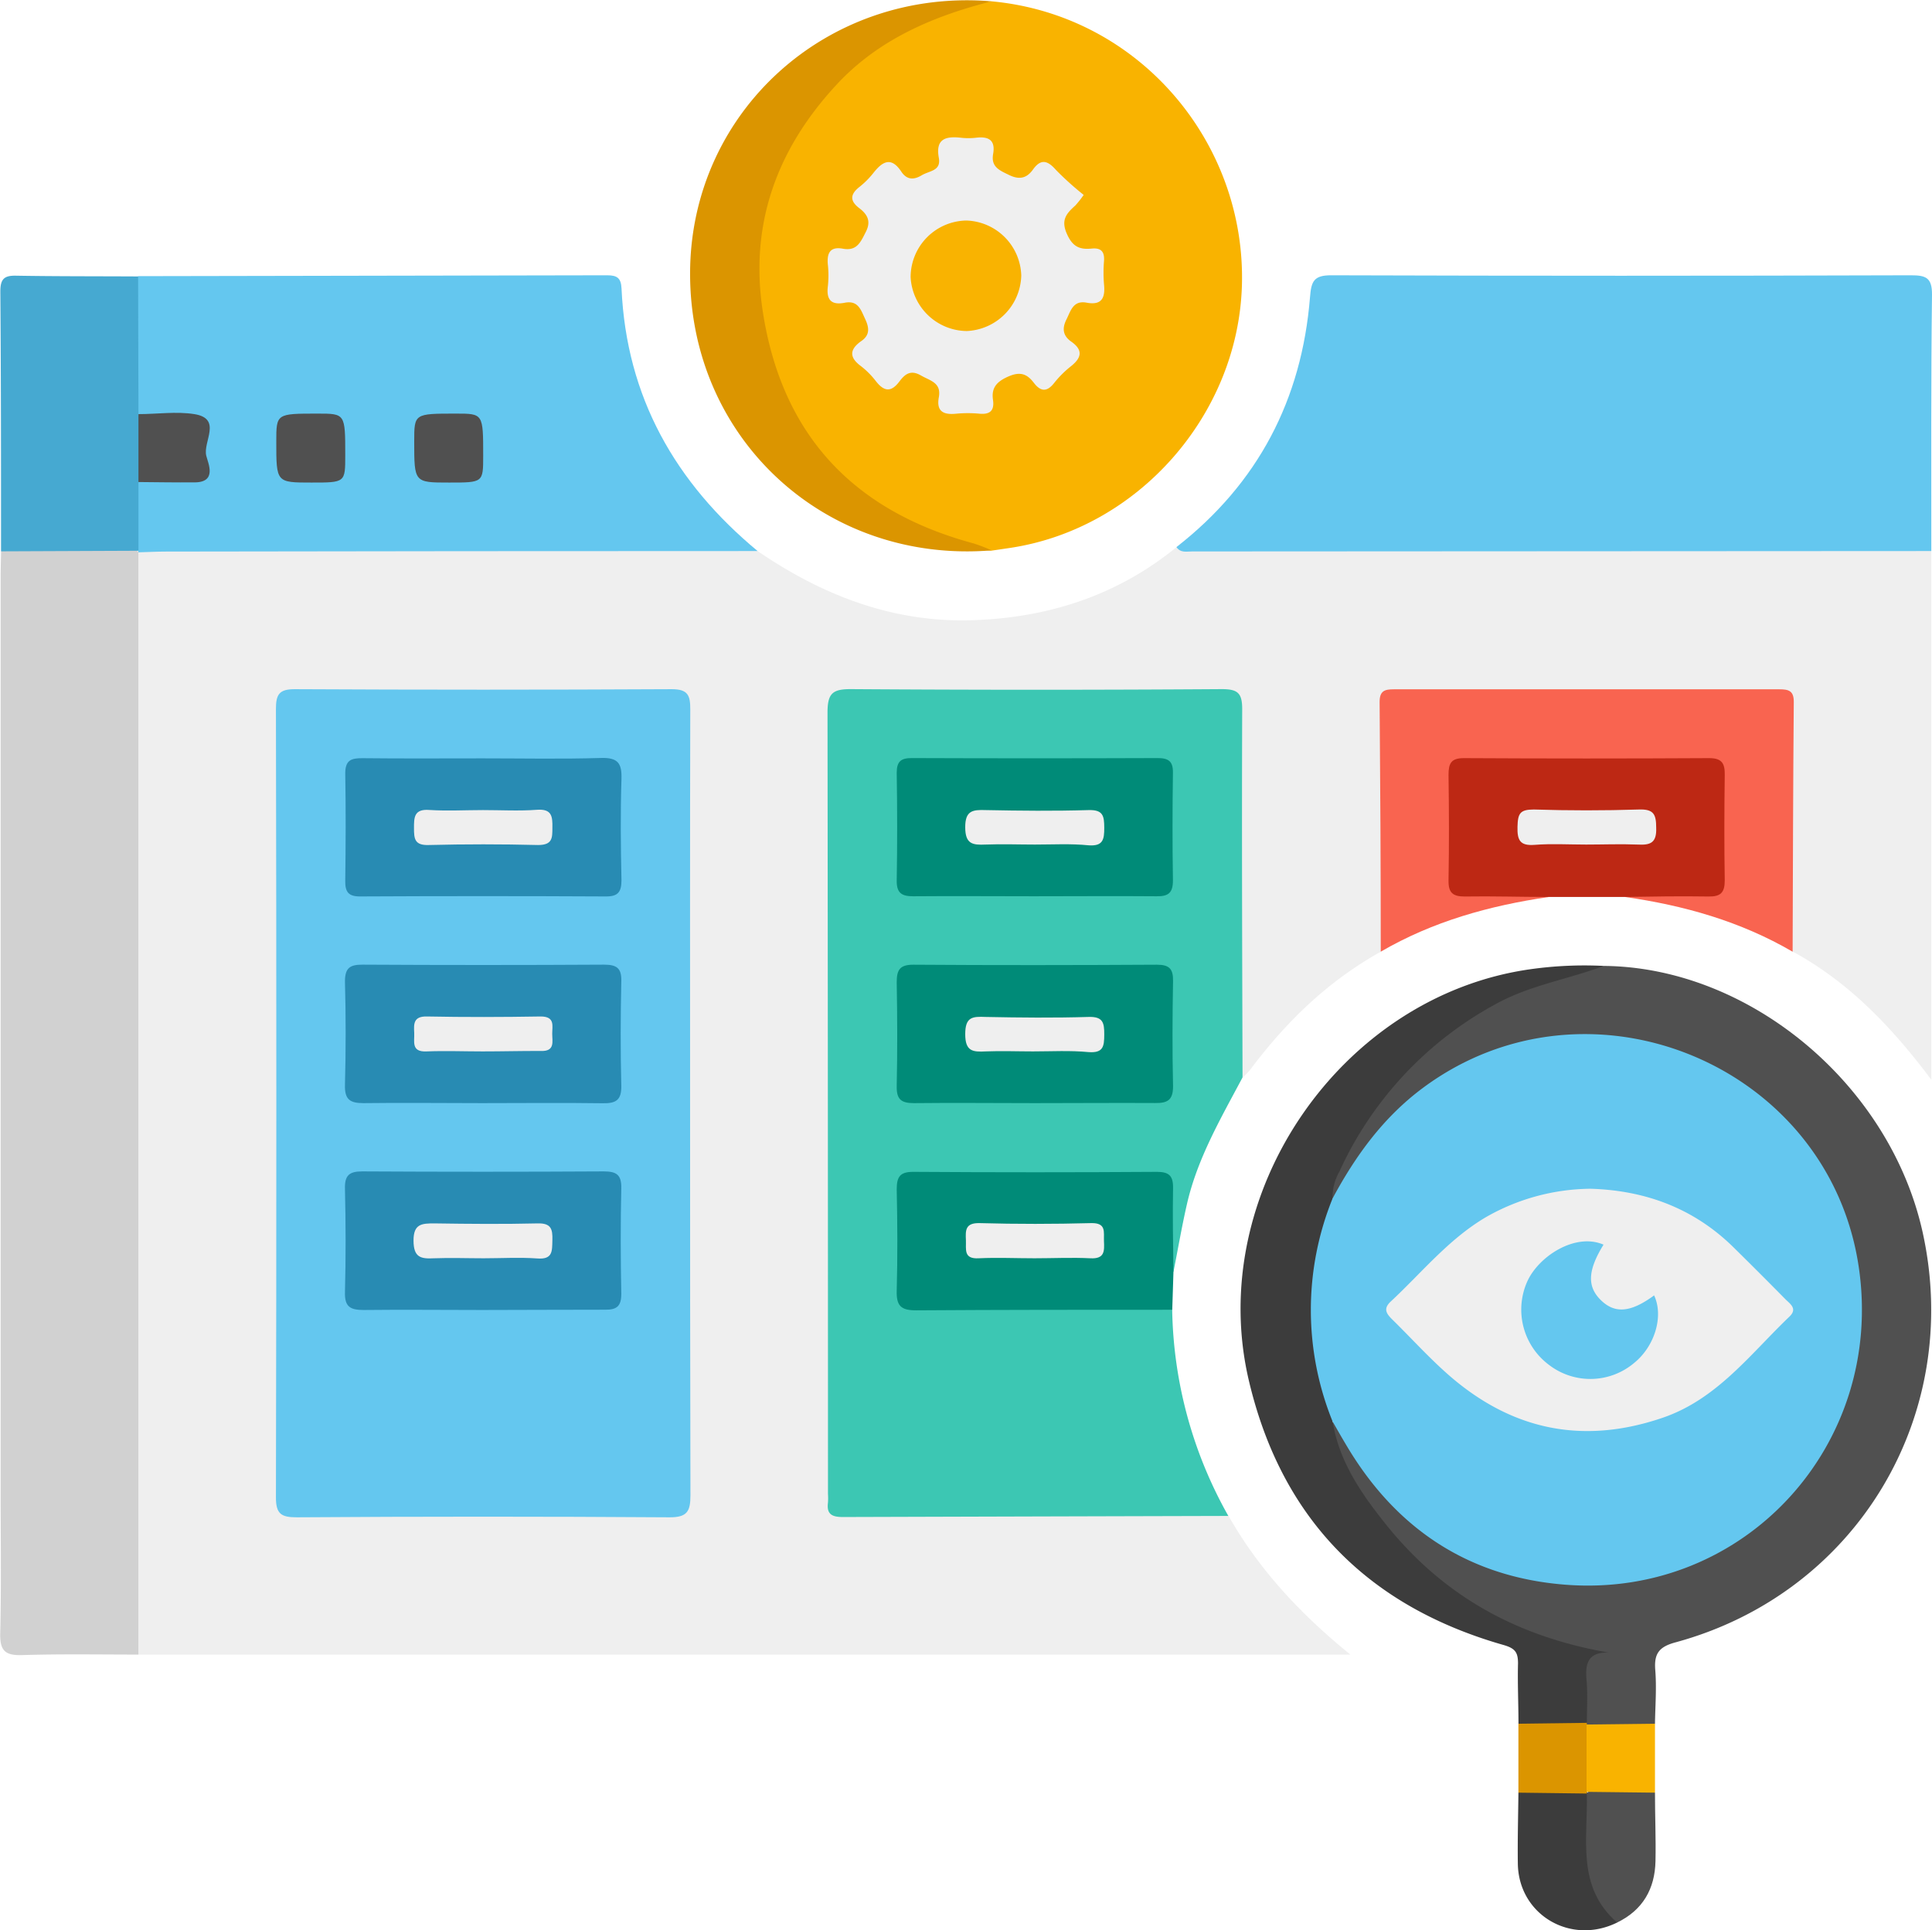 <svg xmlns="http://www.w3.org/2000/svg" id="Capa_1" data-name="Capa 1" viewBox="0 0 336.15 335.92"><defs><style>.cls-1{fill:#efefef;}.cls-2{fill:#3cc7b3;}.cls-3{fill:#64c7ef;}.cls-4{fill:#d1d1d1;}.cls-5{fill:#f9b300;}.cls-6{fill:#505050;}.cls-7{fill:#f96450;}.cls-8{fill:#3c3c3c;}.cls-9{fill:#db9500;}.cls-10{fill:#46a9d1;}.cls-11{fill:#bd2814;}.cls-12{fill:#008b78;}.cls-13{fill:#288bb3;}.cls-14{fill:#f9b301;}</style></defs><title>aplicacion-de-seguimiento</title><path class="cls-1" d="M204.71-35.33v92c-7.09-9.44-14.53-17.09-24.13-22.3-1-1.82-1-3.82-1-5.82,0-11.23,0-22.46,0-33.68,0-4.63-.3-4.93-4.85-4.93q-29.94,0-59.88,0c-4.55,0-4.83.3-4.85,4.93,0,11.22,0,22.45,0,33.68,0,2,0,4-1,5.81-9.18,5.08-16.53,12.2-22.77,20.54a13.35,13.35,0,0,1-1.27,1.34c-1.8-1.7-1.31-3.94-1.32-6,0-18.11,0-36.22,0-54.33,0-6,0-6-6.09-6H19.75C14.11-10,14-9.92,14-4.5q0,65.39,0,130.75c0,5,.24,5.27,5.3,5.28q28.28,0,56.57,0c2.24,0,4.51-.15,6.56,1.05C87.78,142,95,149.71,103.63,156.72H-107.29c-1.29-1.45-1.17-3.24-1.17-5q0-91,0-182c0-1.74-.09-3.52,1-5,1.57-1.35,3.51-1.18,5.36-1.19q48.36,0,96.72,0A15.35,15.35,0,0,1,.5-35.33c11.54,7.9,24.12,12.69,38.28,12C51.59-23.89,63.31-27.79,73.37-36a111.57,111.57,0,0,1,14.51-.45q55.17,0,110.34,0C200.42-36.45,202.75-36.9,204.71-35.33Z" transform="translate(131.32 131.23)"></path><path class="cls-2" d="M82.4,132.59q-33.53.09-67.06.19c-1.89,0-2.87-.47-2.6-2.51a10.58,10.58,0,0,0,0-1.49q0-68-.08-136c0-3.37.89-4.1,4.14-4.08q32.22.22,64.45,0c2.78,0,3.57.67,3.56,3.51-.08,21.35,0,42.71.06,64.07-3.79,7.14-7.9,14.16-9.7,22.16-.88,3.87-1.55,7.79-2.32,11.68-2.12-2.48-1.2-5.48-1.25-8.25-.18-8.55.71-7.9-7.88-7.92q-16.65,0-33.3,0c-4.14,0-4.43.34-4.48,4.5s-.05,8.23,0,12.35c.05,4.36.38,4.73,4.68,4.75,12.09,0,24.19,0,36.29,0,2,0,4-.35,5.72,1.13A75.41,75.41,0,0,0,82.4,132.59Z" transform="translate(131.32 131.23)"></path><path class="cls-3" d="M204.71-35.33,76.1-35.26c-1,0-2,.29-2.73-.76,14.19-11.06,21.81-25.67,23.24-43.5.22-2.74.64-3.82,3.73-3.8q50.39.16,100.78,0c2.57,0,3.74.34,3.71,3.38C204.64-65.06,204.72-50.19,204.71-35.33Z" transform="translate(131.32 131.23)"></path><path class="cls-4" d="M-107.25-35.11q0,95.93,0,191.83c-6.74,0-13.49-.12-20.22.09-2.93.09-3.88-.75-3.81-3.76.2-8.48.07-17,.07-25.46v-158c0-1.62.05-3.24.08-4.86a3.42,3.42,0,0,1,2.37-1c6.82,0,13.65-.54,20.47.3A2.25,2.25,0,0,1-107.25-35.11Z" transform="translate(131.32 131.23)"></path><path class="cls-5" d="M41.21-131c25.73,2.39,44.3,24.63,43.55,49.49-.68,22.45-18,42.23-40.24,45.62l-3.31.49C18.86-37.17-1.23-59.6-.26-85.13c.83-22,18-42.52,38.51-45.59A14,14,0,0,0,41.21-131Z" transform="translate(131.32 131.23)"></path><path class="cls-3" d="M.5-35.33q-51.45,0-102.89.09c-1.62,0-3.24.09-4.86.13v-.31c-1.94-3.85-1.42-7.79-.38-11.74,2.27-1.91,5-1,7.56-1.2,3.46-.25,3.71-.52,3.71-4.89s-.28-4.63-3.75-4.89c-2.54-.19-5.29.72-7.55-1.25-1.62-5.59-.5-11.3-.73-17-.1-2.28-.59-4.74,1.11-6.78q40.8-.06,81.61-.15c1.7,0,2.41.46,2.49,2.3C-22.33-62.13-13.82-47.21.5-35.33Z" transform="translate(131.32 131.23)"></path><path class="cls-6" d="M147.72,36.87c25.44.22,49.9,20.72,55.52,46.53,6.94,31.88-11.61,62.67-43.07,71.2-2.88.78-3.71,2-3.49,4.8.25,3.09,0,6.23-.05,9.35-3.54,2-7.28,1-11,.77a3.07,3.07,0,0,1-1.09-.6c-1.46-3.48-.79-7.09-.57-10.66.1-1.66,1.32-2.09,2.64-1.6-21.57-4.19-37.19-16-46-36.45-.53-1.24-1.17-2.53-.3-3.91,2.07-.3,2.3,1.53,3,2.7,9.48,16.31,23.68,24.66,42.49,24.73,21.81.08,41.76-17.14,45.22-38.65,4.83-30-17.18-55.91-47.56-55.25C126,50.21,112.8,58.6,103.8,73.57c-.86,1.43-1.1,3.43-3.2,3.83-1.52-1.68-.48-3.37.2-4.86C108,57,119.33,45.89,135.4,39.71A58.11,58.11,0,0,1,147.72,36.87Z" transform="translate(131.32 131.23)"></path><path class="cls-7" d="M108.92,34.39c0-14.48-.08-29-.2-43.45,0-1.95.87-2.21,2.5-2.21q33.53,0,67.06,0c1.63,0,2.52.27,2.5,2.22-.12,14.48-.15,29-.2,43.45-9.05-5.28-18.91-8.07-29.2-9.53,2.48-2.13,5.48-1.19,8.25-1.25,8.67-.16,7.91.61,7.94-7.83,0-3.49,0-7,0-10.47,0-2.36-1.05-3.38-3.39-3.38q-19.44,0-38.88,0c-2.33,0-3.39,1-3.38,3.38,0,5,0,10,0,15,0,2.42,1.17,3.31,3.46,3.3,2.74,0,5.48-.05,8.22,0,1.59.05,3.29-.17,4.51,1.26C127.84,26.38,118,29.11,108.92,34.39Z" transform="translate(131.32 131.23)"></path><path class="cls-8" d="M147.72,36.87c-6.24,2.34-12.93,3.37-18.85,6.67a62.67,62.67,0,0,0-27.16,29.15,8.88,8.88,0,0,0-1.17,4.64c1,1.63.09,3.13-.38,4.61a47.68,47.68,0,0,0,0,29.6c.47,1.48,1.4,3,.39,4.62,1.09,6.88,4.94,12.48,9.09,17.68,10,12.58,22.81,19.72,38.88,22.52-3.56-.06-4.06,1.95-3.8,4.77.22,2.47.06,5,.06,7.47-3.94,2.12-7.91,1.86-11.9.15,0-3.5-.17-7-.08-10.49,0-1.91-.47-2.62-2.52-3.21C106.7,148.32,91.68,133.13,86,109.16,78.25,76.58,102,42.06,135,37.44A67.45,67.45,0,0,1,147.72,36.87Z" transform="translate(131.32 131.23)"></path><path class="cls-9" d="M41.21-131c-10.29,2.61-19.85,6.71-27.15,14.69C3.86-105.22-.94-92.22,1.4-77,4.73-55.43,17.26-42.27,38.1-36.65a28.85,28.85,0,0,1,3.11,1.2C12.37-33.08-11.27-54.79-11.25-83.63-11.23-111.79,12.67-133.39,41.21-131Z" transform="translate(131.32 131.23)"></path><path class="cls-10" d="M-107.29-83.12l.06,24a13.82,13.82,0,0,1,0,11.82l0,11.92-23.91.1c0-15.07,0-30.14-.12-45.2,0-2.08.56-2.82,2.71-2.77C-121.48-83.13-114.39-83.16-107.29-83.12Z" transform="translate(131.32 131.23)"></path><path class="cls-11" d="M138.12,24.87c-4.86,0-9.73-.16-14.59-.08-2.1,0-2.85-.67-2.82-2.8.11-6.12.09-12.24,0-18.35,0-2,.43-2.94,2.68-2.93q21.35.12,42.7,0c2.25,0,2.71,1,2.68,2.93-.08,6.12-.1,12.24,0,18.35,0,2.13-.72,2.83-2.82,2.8-4.86-.08-9.73,0-14.59.08Z" transform="translate(131.32 131.23)"></path><path class="cls-12" d="M72.64,96.71c-14.86,0-29.73,0-44.59.1-2.67,0-3.42-.84-3.35-3.42.16-5.87.13-11.74,0-17.61,0-2.2.55-3.09,2.93-3.07q21.17.14,42.34,0c2.1,0,2.84.68,2.81,2.8-.09,4.86,0,9.73.07,14.59C72.79,92.31,72.71,94.51,72.64,96.71Z" transform="translate(131.32 131.23)"></path><path class="cls-8" d="M150.05,203.35c-8.09,4-17.15-1.35-17.28-10.24-.06-4.12.06-8.24.1-12.36,3.79-1.9,7.66-1.37,11.54-.44,1.48,1.16,1.41,2.85,1.38,4.44-.12,6.1-.5,12.25,4.19,17.19A1.32,1.32,0,0,1,150.05,203.35Z" transform="translate(131.32 131.23)"></path><path class="cls-6" d="M150.05,203.35c-7.16-6.21-5.07-14.6-5.28-22.45l.45-.53c3.84-1,7.66-1.47,11.41.38,0,4,.17,7.93.09,11.9C156.62,197.49,154.52,201.18,150.05,203.35Z" transform="translate(131.32 131.23)"></path><path class="cls-9" d="M144.77,180.9l-11.9-.15v-12l11.9-.15,0,.29a13.26,13.26,0,0,1,0,11.72Z" transform="translate(131.32 131.23)"></path><path class="cls-5" d="M144.73,180.61V168.89l11.9-.14v12Z" transform="translate(131.32 131.23)"></path><path class="cls-3" d="M-11.25,60.78c0,22.73,0,45.47.06,68.21,0,2.81-.56,3.86-3.67,3.84q-32.41-.22-64.84,0c-2.72,0-3.62-.61-3.61-3.5q.14-68.58,0-137.17c0-2.52.55-3.46,3.28-3.45q32.79.17,65.59,0c2.8,0,3.23,1.06,3.22,3.5C-11.28,15.05-11.25,37.91-11.25,60.78Z" transform="translate(131.32 131.23)"></path><path class="cls-12" d="M48.7,60.75c-7,0-14-.08-21,0-2.3,0-3.05-.71-3-3,.13-6,.11-12,0-18,0-2.17.51-3.1,2.91-3.09,14.12.1,28.24.08,42.36,0,2.12,0,2.84.69,2.81,2.81-.11,6.12-.14,12.24,0,18.36,0,2.42-1,2.93-3.11,2.9C62.69,60.69,55.7,60.75,48.7,60.75Z" transform="translate(131.32 131.23)"></path><path class="cls-12" d="M48.57,24.75c-7,0-14-.06-21,0-2,0-2.9-.56-2.87-2.74.11-6.25.1-12.5,0-18.75,0-2,.76-2.57,2.65-2.56q21.37.08,42.74,0c1.87,0,2.7.53,2.67,2.55-.09,6.24-.1,12.49,0,18.74,0,2.16-.78,2.79-2.85,2.76C62.82,24.69,55.69,24.75,48.57,24.75Z" transform="translate(131.32 131.23)"></path><path class="cls-1" d="M57.23-97.31a17.24,17.24,0,0,1-1.46,1.85c-1.53,1.38-2.57,2.5-1.43,5,1,2.23,2.26,2.68,4.27,2.49,1.61-.16,2.27.5,2.16,2.13a24.64,24.64,0,0,0,0,4.12c.23,2.28-.36,3.66-3,3.17C55.39-79,55-77.17,54.22-75.61s-.59,2.82.83,3.82c2.13,1.49,1.81,2.84-.06,4.32a17.8,17.8,0,0,0-2.91,2.91c-1.28,1.62-2.37,1.46-3.53-.06s-2.34-2-4.42-1.09-3,2-2.67,4.14c.24,1.78-.52,2.5-2.33,2.34a21.71,21.71,0,0,0-4.11,0c-2.18.22-3.44-.4-3-2.82.5-2.6-1.49-2.9-3.11-3.84-1.84-1.07-2.84-.15-3.75,1.06-1.47,1.95-2.69,1.71-4.08-.06a14.4,14.4,0,0,0-2.64-2.65c-2.06-1.53-1.91-2.9.06-4.31,1.49-1,1.48-2.22.72-3.84S18-79,15.64-78.54s-3.21-.55-2.92-2.88a17.32,17.32,0,0,0,0-3.74c-.19-2,.36-3.2,2.61-2.79,2.43.44,3.07-1.1,4-2.93s.3-3-1.1-4.09c-1.77-1.32-1.62-2.49.05-3.78a14.88,14.88,0,0,0,2.37-2.39c1.57-2,3.09-2.88,4.85-.22.92,1.39,2.1,1.5,3.52.65s3.44-.74,3-3.09c-.59-3.29,1.23-3.75,3.84-3.46a11.48,11.48,0,0,0,2.62,0c2.16-.26,3.42.36,3,2.8-.41,2.27,1.06,2.85,2.76,3.68s3,.65,4.13-.89c1.4-2,2.58-1.66,4.07.05A53.47,53.47,0,0,0,57.23-97.31Z" transform="translate(131.32 131.23)"></path><path class="cls-6" d="M-53.19-47.25c-6.06,0-6.06,0-6.06-7.15,0-4.85,0-4.85,7.25-4.85,4.75,0,4.75,0,4.75,7.34C-47.25-47.25-47.25-47.25-53.19-47.25Z" transform="translate(131.32 131.23)"></path><path class="cls-6" d="M-77.13-47.25c-6.12,0-6.12,0-6.12-7.09,0-4.91,0-4.91,7.18-4.91,4.82,0,4.82,0,4.82,7.27C-71.25-47.25-71.25-47.25-77.13-47.25Z" transform="translate(131.32 131.23)"></path><path class="cls-6" d="M-107.23-47.34V-59.16c3.25,0,6.57-.5,9.73,0,4.89.79,1.46,4.8,2.07,7.25.34,1.35,1.91,4.63-2.06,4.63C-100.74-47.26-104-47.31-107.23-47.34Z" transform="translate(131.32 131.23)"></path><path class="cls-3" d="M100.54,116.16a51.7,51.7,0,0,1,0-38.83c4-7.44,8.83-14.11,15.7-19.22C145,36.73,186.89,53.94,192.09,89.3c4.55,30.87-19.83,57.61-50.9,55.27-17-1.27-29.8-9.82-38.42-24.56C102,118.73,101.28,117.44,100.54,116.16Z" transform="translate(131.32 131.23)"></path><path class="cls-1" d="M144.65,15.75c-3,0-6-.18-8.94.05-2.59.21-3.06-.83-3-3.15s.43-3,2.85-3q9.14.29,18.28,0c2.57-.09,3,.85,3,3.15.11,2.67-1,3.07-3.23,2.95C150.63,15.63,147.64,15.75,144.65,15.75Z" transform="translate(131.32 131.23)"></path><path class="cls-1" d="M48.68,87.75c-3.23,0-6.47-.15-9.69,0-2.7.16-2.19-1.55-2.25-3.12-.08-1.73-.14-3.06,2.39-3,6.45.18,12.92.17,19.38,0,2.7-.07,2.19,1.55,2.25,3.12.08,1.72.15,3.15-2.39,3C55.16,87.59,51.91,87.75,48.68,87.75Z" transform="translate(131.32 131.23)"></path><path class="cls-13" d="M-47.46,60.75c-6.87,0-13.74-.09-20.61,0-2.42,0-3.29-.67-3.23-3.17q.24-9,0-18c0-2.38.88-2.94,3.08-2.93q21,.12,42,0c2.25,0,3.09.63,3,3-.13,6-.15,12,0,18,.07,2.55-.89,3.17-3.26,3.12C-33.46,60.67-40.46,60.75-47.46,60.75Z" transform="translate(131.32 131.23)"></path><path class="cls-13" d="M-47.34.75c6.88,0,13.75.14,20.62-.07,2.89-.08,3.62.91,3.53,3.65-.19,5.86-.13,11.74,0,17.61,0,2.08-.61,2.86-2.76,2.84q-21.37-.11-42.74,0c-2,0-2.58-.78-2.56-2.67.08-6.24.11-12.49,0-18.74,0-2.29,1-2.67,3-2.65C-61.33.8-54.33.75-47.34.75Z" transform="translate(131.32 131.23)"></path><path class="cls-13" d="M-47.42,96.75c-6.87,0-13.74-.08-20.61,0-2.37,0-3.34-.56-3.27-3.12.16-6,.14-12,0-18-.06-2.33.77-3,3-3q21,.12,42,0c2.2,0,3.13.54,3.08,2.93-.14,6.12-.12,12.24,0,18.37,0,2.14-.75,2.8-2.84,2.77C-33.17,96.69-40.29,96.75-47.42,96.75Z" transform="translate(131.32 131.23)"></path><path class="cls-1" d="M48.39,51.75c-2.73,0-5.47-.11-8.2,0-2.25.12-3.57,0-3.57-3s1.24-3.1,3.54-3c6,.12,11.93.18,17.89,0,2.54-.09,2.77,1,2.76,3.05s-.14,3.26-2.73,3.07C54.87,51.56,51.62,51.75,48.39,51.75Z" transform="translate(131.32 131.23)"></path><path class="cls-1" d="M48.75,15.75c-2.86,0-5.73-.11-8.58,0-2.28.11-3.54-.09-3.55-3s1.29-3.08,3.56-3c6,.12,11.93.18,17.89,0,2.57-.08,2.73,1.05,2.74,3.07s-.19,3.26-2.75,3.06C55,15.57,51.85,15.75,48.75,15.75Z" transform="translate(131.32 131.23)"></path><path class="cls-14" d="M36.88-73.62A9.89,9.89,0,0,1,27.12-83a9.86,9.86,0,0,1,9.68-9.85,9.86,9.86,0,0,1,9.57,9.58A9.92,9.92,0,0,1,36.88-73.62Z" transform="translate(131.32 131.23)"></path><path class="cls-1" d="M145.41,75.65c9.48.28,17.94,3.36,24.88,10.19q4.54,4.47,9,9c.83.84,2.19,1.66.75,3.05-6.82,6.52-12.59,14.35-22,17.59-14.35,4.93-27,2-38.12-8.14-3.14-2.85-6-6-9.06-9-1-1-1.52-1.83-.21-3.06,5.38-5,10-10.78,16.47-14.63A37.24,37.24,0,0,1,145.41,75.65Z" transform="translate(131.32 131.23)"></path><path class="cls-1" d="M-47.35,51.75c-3.24,0-6.49-.13-9.72,0-2.77.14-2.1-1.73-2.18-3.24s-.16-2.89,2.19-2.84c6.61.13,13.21.11,19.82,0,2.52,0,2,1.65,2,3s.53,3.11-2,3C-40.62,51.66-44,51.75-47.35,51.75Z" transform="translate(131.32 131.23)"></path><path class="cls-1" d="M-47.27,9.75c3.12,0,6.25.18,9.34-.05,2.62-.2,2.76,1.13,2.72,3.13,0,1.79,0,3-2.49,3q-9.52-.24-19.06,0c-2.42.07-2.53-1.09-2.53-2.94s0-3.37,2.68-3.16C-53.51,9.93-50.38,9.75-47.27,9.75Z" transform="translate(131.32 131.23)"></path><path class="cls-1" d="M-47.19,87.75c-2.87,0-5.74-.11-8.6,0-2.3.12-3.57-.12-3.58-3.07s1.46-3,3.65-3c6,.09,12,.14,17.95,0,2.35-.06,2.61,1,2.56,2.9s.1,3.42-2.64,3.2C-40.95,87.56-44.08,87.75-47.19,87.75Z" transform="translate(131.32 131.23)"></path><path class="cls-3" d="M147.68,85.38c-2.77,4.49-2.87,7.3-.47,9.65s5.12,2.23,9.27-.82c1.69,3.59.14,8.84-3.49,11.77a11.81,11.81,0,0,1-14.83.3,12,12,0,0,1-3.8-14.38C136.3,87.44,142.76,83.24,147.68,85.38Z" transform="translate(131.32 131.23)"></path></svg>